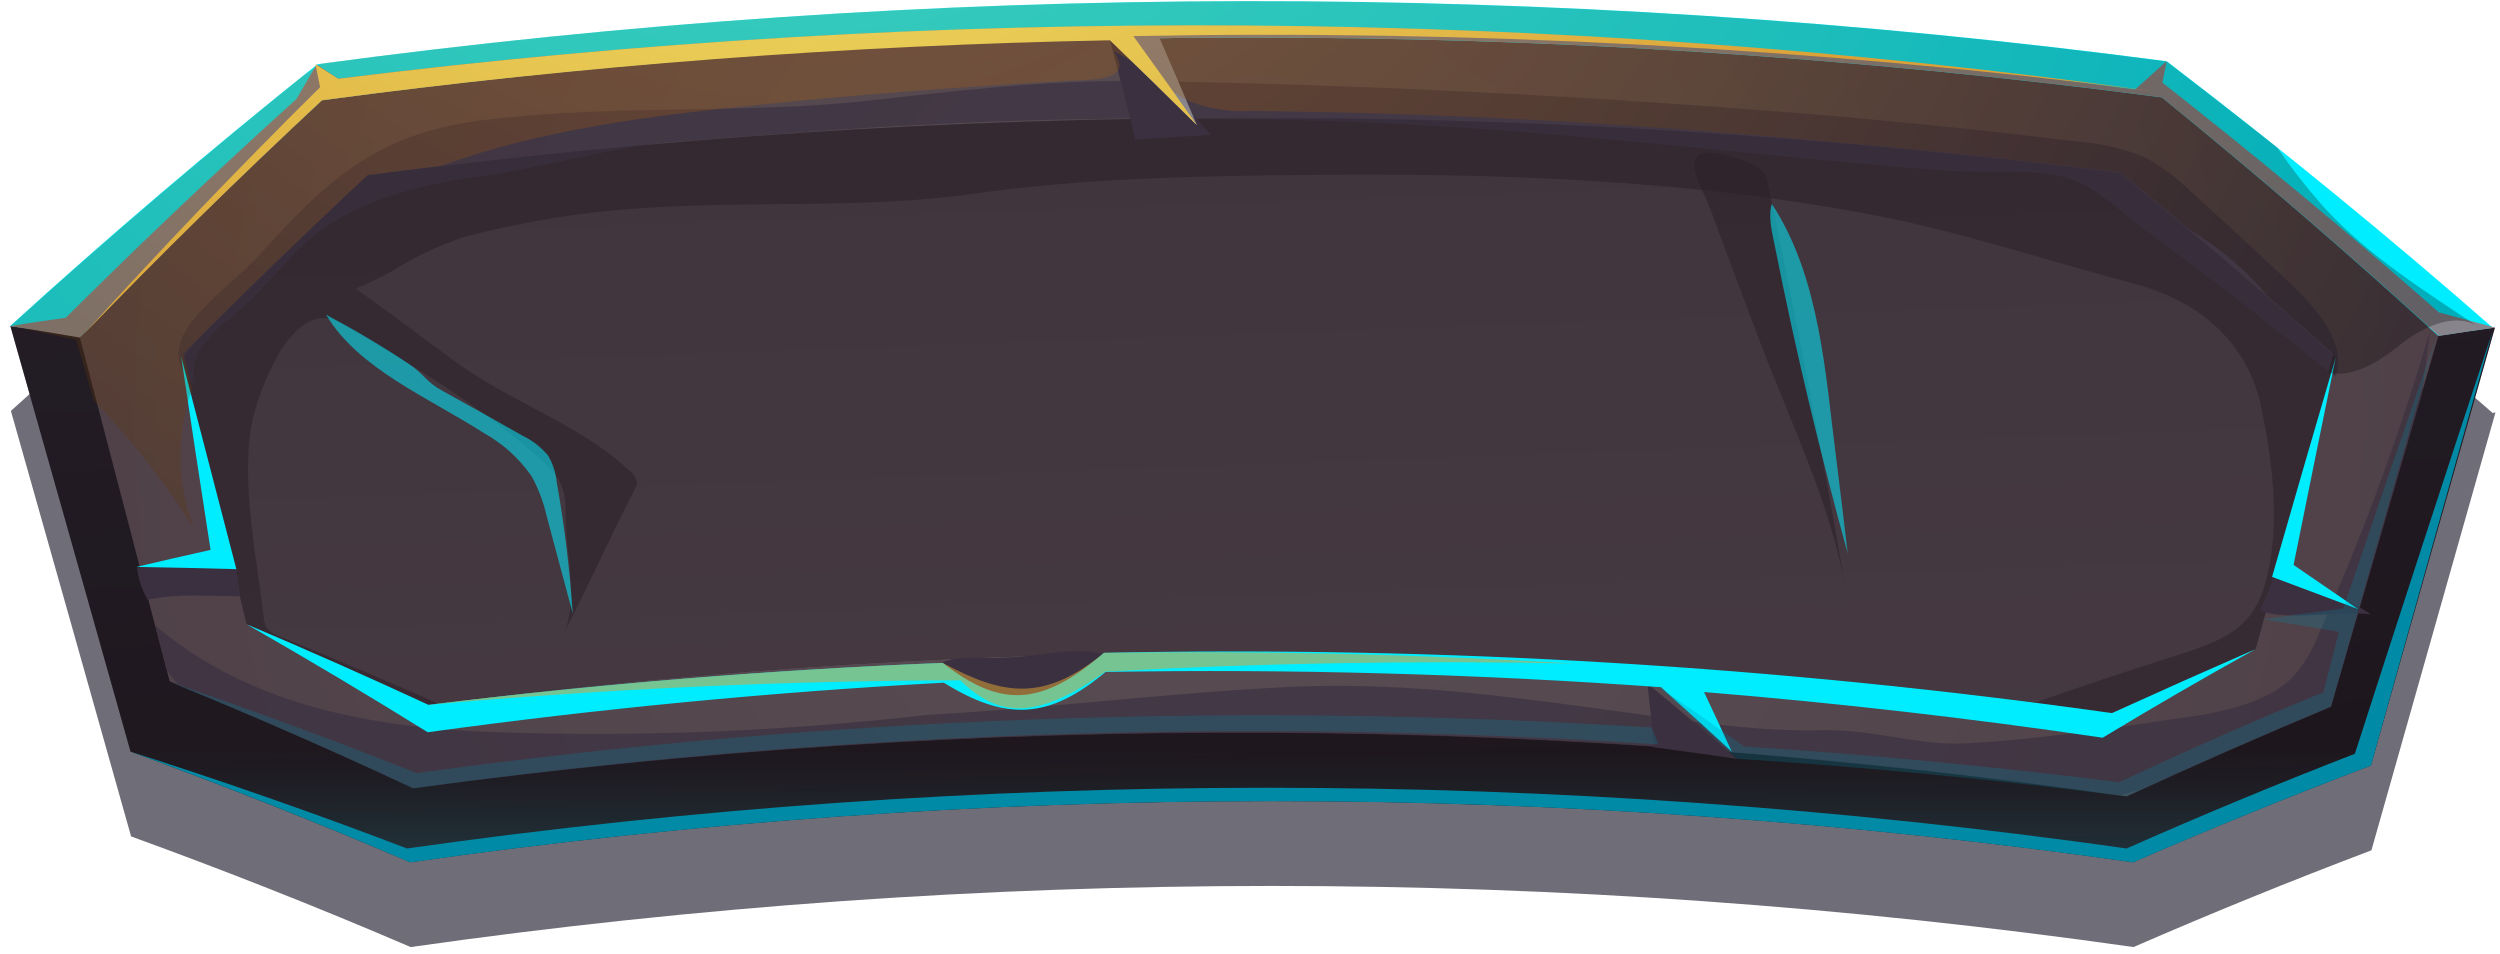 <svg width="173" height="66" viewBox="0 0 173 66" fill="none" xmlns="http://www.w3.org/2000/svg">
<path opacity="0.63" d="M172.495 28.582C167.664 24.371 162.704 20.242 157.615 16.194V16.157C156.871 15.562 152.987 12.496 149.966 10.205C107.559 4.618 64.598 4.671 22.204 10.361H21.981H21.929H21.877V10.421C15.129 15.822 7.741 22.079 0.754 28.433C3.532 38.239 6.305 48.055 9.072 57.881C15.389 60.18 21.862 62.717 28.417 65.537C67.957 59.897 108.097 59.897 147.638 65.537C153.014 63.196 158.503 60.964 164.103 58.841C166.96 48.732 169.822 38.631 172.688 28.537L172.495 28.582Z" fill="#1C1929"/>
<path fill-rule="evenodd" clip-rule="evenodd" d="M149.936 4.238C107.46 -1.378 64.424 -1.308 21.966 4.446C14.605 10.314 7.517 16.353 0.702 22.563C2.227 22.876 3.745 23.203 5.256 23.53C7.274 30.579 9.281 37.627 11.275 44.675C17.043 47.016 22.688 49.469 28.208 52.033C67.825 46.686 107.993 46.883 147.556 52.621C152.213 50.478 156.955 48.41 161.781 46.416C164.177 38.743 166.597 31.082 169.043 23.434L172.51 22.69C165.273 16.351 157.748 10.2 149.936 4.238ZM156.513 42.436C153.146 43.864 149.817 45.335 146.529 46.848C107.649 41.39 68.211 41.197 29.28 46.275C25.138 44.365 20.922 42.51 16.631 40.71C15.143 34.529 13.633 28.347 12.1 22.161C16.307 17.921 20.634 13.742 25.084 9.625C65.559 4.35 106.545 4.297 147.035 9.469C152.173 13.635 157.181 17.883 162.056 22.213C160.201 28.949 158.354 35.69 156.513 42.436Z" fill="#00EDFF"/>
<path fill-rule="evenodd" clip-rule="evenodd" d="M149.066 10.749C107.165 5.205 64.712 5.273 22.829 10.95C17.026 14.962 11.361 19.082 5.836 23.308C4.134 23.045 2.428 22.797 0.717 22.564C3.494 32.37 6.267 42.186 9.035 52.012C15.642 54.417 22.09 56.969 28.379 59.667C67.919 54.024 108.06 54.024 147.6 59.667C152.977 57.326 158.465 55.094 164.065 52.971C166.922 42.863 169.784 32.761 172.651 22.668C171.252 22.861 169.853 23.07 168.462 23.278C162.153 18.968 155.687 14.791 149.066 10.749Z" fill="url(#paint0_linear_282_71)"/>
<path style="mix-blend-mode:screen" opacity="0.39" fill-rule="evenodd" clip-rule="evenodd" d="M149.066 10.749C107.165 5.205 64.712 5.273 22.829 10.95C17.026 14.962 11.361 19.082 5.836 23.308C4.134 23.045 2.428 22.797 0.717 22.564C3.494 32.37 6.267 42.186 9.035 52.012C15.642 54.417 22.09 56.969 28.379 59.667C67.919 54.024 108.06 54.024 147.6 59.667C152.977 57.326 158.465 55.094 164.065 52.971C166.922 42.863 169.784 32.761 172.651 22.668C171.252 22.861 169.853 23.07 168.462 23.278C162.153 18.968 155.687 14.791 149.066 10.749Z" fill="url(#paint1_linear_282_71)"/>
<path fill-rule="evenodd" clip-rule="evenodd" d="M29.644 48.775C25.522 46.865 21.331 45.008 17.07 43.202C15.582 37.017 14.067 30.831 12.524 24.646C16.706 20.42 21.006 16.249 25.426 12.132C65.677 6.886 106.435 6.831 146.7 11.968C151.814 16.135 156.789 20.381 161.625 24.706C159.765 31.442 157.912 38.18 156.067 44.921C152.729 46.384 149.423 47.859 146.149 49.348C107.516 43.923 68.329 43.731 29.644 48.775Z" fill="url(#paint2_linear_282_71)"/>
<path opacity="0.54" fill-rule="evenodd" clip-rule="evenodd" d="M27.07 18.799C28.676 17.774 30.406 16.959 32.219 16.373C36.054 15.368 39.975 14.72 43.93 14.439C51.69 13.851 59.755 14.498 67.418 13.405C74.925 12.341 82.589 12.184 90.252 12.11C103.347 11.969 116.568 12.4 129.477 14.848C135.704 16.031 141.641 18.04 147.712 19.639C152.355 20.86 155.599 23.873 156.477 28.195C157.221 31.797 157.697 35.524 157.05 39.118C156.306 43.061 154.706 44.08 150.659 45.345C147.36 46.382 144.096 47.468 140.867 48.604C146.482 49.813 152.311 49.575 157.809 47.912C158.87 47.65 159.854 47.14 160.68 46.424C161.374 45.643 161.869 44.706 162.124 43.693C164.088 37.823 167.786 28.188 161.149 23.396C156.127 19.796 151.529 15.897 146.715 11.969C146.827 11.969 116.3 7.787 86.071 8.248C55.842 7.869 25.322 12.155 25.426 12.132C21.662 15.636 18.046 19.238 14.326 22.727C8.783 27.935 13.582 36.67 15.814 42.428C15.986 42.959 16.236 43.461 16.558 43.916C17.163 44.538 17.9 45.016 18.715 45.315C22.756 47.112 27.005 48.399 31.363 49.147C27.44 47.396 23.46 45.705 19.422 44.073C19.038 43.964 18.695 43.74 18.44 43.433C18.321 43.202 18.255 42.948 18.247 42.689C17.756 38.463 16.811 34.259 17.309 29.974C17.525 27.913 20.069 20.368 23.514 22.34C28.529 25.227 33.499 28.233 37.65 32.012C39.6 33.798 38.982 34.944 39.22 37.272C39.399 39.066 39.86 42.227 38.975 43.887C40.701 40.635 42.159 37.265 43.87 33.976C43.993 33.793 44.063 33.579 44.071 33.359C44.011 33.044 43.832 32.765 43.573 32.578C40.098 29.311 35.24 27.823 31.237 24.832C29.055 23.196 26.85 21.574 24.623 19.967C25.464 19.633 26.282 19.243 27.07 18.799Z" fill="#2B2028"/>
<path fill-rule="evenodd" clip-rule="evenodd" d="M149.601 6.745C107.34 1.155 64.522 1.22 22.278 6.939C16.5 12.301 10.915 17.769 5.523 23.344C7.596 31.28 9.67 39.217 11.743 47.153C17.477 49.504 23.092 51.961 28.587 54.526C67.947 49.213 107.855 49.408 147.161 55.106C151.798 52.963 156.511 50.892 161.297 48.894C163.777 40.337 166.257 31.791 168.737 23.255C162.592 17.625 156.213 12.122 149.601 6.745ZM156.082 44.921C152.733 46.384 149.423 47.859 146.149 49.347C107.516 43.923 68.328 43.73 29.644 48.775C25.522 46.865 21.331 45.007 17.07 43.202C15.582 37.017 14.067 30.831 12.524 24.646C16.706 20.42 21.006 16.249 25.425 12.132C65.676 6.886 106.434 6.831 146.699 11.968C151.813 16.135 156.788 20.381 161.624 24.706C159.774 31.442 157.927 38.18 156.082 44.921Z" fill="url(#paint3_radial_282_71)"/>
<path opacity="0.69" fill-rule="evenodd" clip-rule="evenodd" d="M27.799 9.715C23.603 11.418 20.724 14.588 17.963 17.631C15.449 20.369 9.973 23.583 13.499 26.648C13.375 26.19 13.354 25.71 13.439 25.242C13.524 24.775 13.712 24.333 13.99 23.948C14.648 23.096 15.425 22.345 16.297 21.716C18.663 19.796 20.136 17.252 22.71 15.578C25.724 13.598 29.6 12.683 33.253 12.192C37.888 11.567 42.181 10.161 46.779 9.811C52.917 9.35 59.055 8.844 65.201 8.569C77.212 7.986 89.247 8.073 101.248 8.829C112.409 9.573 123.487 10.957 134.655 11.805C137.184 11.991 140.793 11.604 143.173 12.348C145.093 12.936 146.894 14.781 148.419 15.912C152.932 19.216 157.33 22.606 161.61 26.083C162.421 23.732 160.316 21.329 158.322 19.454C156.09 17.346 153.83 15.26 151.544 13.197C150.586 12.243 149.487 11.442 148.285 10.823C146.857 10.258 145.352 9.915 143.821 9.804C136.926 8.956 130.029 8.261 123.13 7.721C108.421 6.567 94.046 5.868 79.293 5.608C72.596 5.496 66.131 6.292 59.584 7.021C52.478 7.765 44.882 7.378 37.695 7.914C34.361 8.152 30.902 8.428 27.799 9.715Z" fill="#3B3040"/>
<path opacity="0.69" fill-rule="evenodd" clip-rule="evenodd" d="M11.535 46.372C11.81 46.736 12.093 47.116 12.391 47.435C17.906 49.702 23.305 52.076 28.588 54.556C67.755 49.267 107.467 49.435 146.588 55.054C147.206 54.898 147.823 54.734 148.441 54.548C152.657 52.614 156.945 50.739 161.305 48.924C163.388 41.731 165.479 34.539 167.577 27.347C167.793 25.859 167.986 24.371 168.142 22.928C166.056 30.069 163.491 37.061 160.464 43.857C160.065 44.909 159.489 45.886 158.76 46.744C157.272 48.351 154.854 48.976 152.6 49.437C147.012 50.248 141.685 51.133 136.09 51.438C132.757 51.624 129.558 50.434 126.068 50.531C121.976 50.642 117.884 50.032 113.867 49.482C105.682 48.373 97.558 47.138 89.314 47.532C80.937 47.927 72.485 49.02 64.137 49.474C54.26 50.605 44.312 51.005 34.376 50.672C25.448 50.367 17.152 48.715 10.731 43.276L11.535 46.372Z" fill="#3B3040"/>
<path fill-rule="evenodd" clip-rule="evenodd" d="M114.462 51.714C114.313 50.226 114.16 48.755 114.001 47.302C116.094 49.023 118.158 50.759 120.191 52.51C118.291 52.237 116.382 51.972 114.462 51.714Z" fill="url(#paint4_linear_282_71)"/>
<path fill-rule="evenodd" clip-rule="evenodd" d="M16.357 39.43L16.625 41.261C14.393 41.261 12.406 41.045 10.219 41.499C9.818 40.815 9.565 40.054 9.475 39.267C10.375 39.229 16.297 38.798 16.387 39.423L16.357 39.43Z" fill="url(#paint5_linear_282_71)"/>
<path fill-rule="evenodd" clip-rule="evenodd" d="M66.48 47.116C67.224 47.597 68.033 47.968 68.883 48.217C72.373 49.221 74.27 47.473 76.324 45.241C74.359 44.779 72.299 45.337 70.327 45.464C69.754 45.501 69.181 45.538 68.608 45.538C67.343 45.538 65.982 45.389 64.888 45.985C65.389 46.403 65.921 46.781 66.48 47.116Z" fill="url(#paint6_linear_282_71)"/>
<path fill-rule="evenodd" clip-rule="evenodd" d="M78.593 9.729C78.013 7.412 77.42 5.101 76.815 2.794C79.372 4.712 81.71 6.905 83.786 9.334C81.941 9.438 80.096 9.553 78.251 9.677L78.593 9.729Z" fill="url(#paint7_linear_282_71)"/>
<path opacity="0.54" fill-rule="evenodd" clip-rule="evenodd" d="M127.735 40.836C126.128 31.462 124.33 22.097 122.341 12.742C122.295 12.34 122.114 11.965 121.828 11.678C121.292 11.224 118.413 10.235 117.713 10.651C116.583 11.314 117.855 13.151 118.197 14.074C119.306 17.05 120.429 20.026 121.545 23.002C123.673 28.738 126.723 34.884 127.735 40.836Z" fill="#2B2028"/>
<path fill-rule="evenodd" clip-rule="evenodd" d="M0.702 22.563C2.319 22.816 3.926 23.081 5.523 23.359C10.91 17.789 16.495 12.316 22.279 6.939C64.522 1.218 107.34 1.15 149.602 6.738C156.213 12.11 162.604 17.613 168.775 23.248C170.069 23.044 171.364 22.851 172.659 22.667C171.364 22.31 170.069 21.968 168.775 21.618C162.604 16.192 156.226 10.892 149.639 5.719C149.735 5.228 149.84 4.729 149.936 4.231L147.742 6.195C106.502 0.561 64.706 0.311 23.402 5.451L21.914 4.461L20.508 6.857C15.017 11.817 9.697 16.861 4.549 21.99C3.276 22.161 1.989 22.355 0.702 22.563Z" fill="#87848B"/>
<path fill-rule="evenodd" clip-rule="evenodd" d="M17.07 43.202C21.326 45.003 25.517 46.86 29.644 48.775C41.504 47.316 53.368 46.349 65.238 45.873C69.255 49.005 72.053 48.901 76.398 45.174C99.723 44.691 123.048 46.087 146.149 49.348C149.423 47.86 152.734 46.384 156.082 44.921C152.506 46.905 148.979 48.948 145.502 51.051C136.321 49.697 127.127 48.643 117.921 47.889C118.571 49.268 119.211 50.645 119.841 52.019C118.229 50.531 116.597 49.043 114.945 47.555C102.148 46.632 89.336 46.28 76.51 46.498C72.566 49.801 69.598 49.898 65.312 47.242C53.378 47.892 41.474 49.035 29.599 50.672C25.497 48.123 21.321 45.633 17.07 43.202Z" fill="#00EDFF"/>
<path fill-rule="evenodd" clip-rule="evenodd" d="M12.532 24.646C13.812 29.557 15.086 34.47 16.356 39.385C14.06 39.321 11.756 39.269 9.444 39.229C11.146 38.827 12.854 38.435 14.571 38.054C13.876 33.59 13.197 29.12 12.532 24.646Z" fill="#00EDFF"/>
<path fill-rule="evenodd" clip-rule="evenodd" d="M164.073 42.517C161.677 42.235 158.641 43.001 156.395 42.264C156.461 42.071 157.451 40.032 157.228 39.921C158.299 40.3 159.46 40.427 160.516 40.754C161.772 41.188 162.968 41.78 164.073 42.517Z" fill="url(#paint8_linear_282_71)"/>
<path fill-rule="evenodd" clip-rule="evenodd" d="M161.64 24.706C160.152 29.775 158.681 34.847 157.228 39.921C159.214 40.665 161.186 41.409 163.18 42.153C161.692 41.126 160.204 40.107 158.716 39.095C159.683 34.299 160.657 29.503 161.64 24.706Z" fill="#00EDFF"/>
<path fill-rule="evenodd" clip-rule="evenodd" d="M76.815 2.795C78.844 4.744 80.85 6.703 82.834 8.673C81.926 6.535 81.009 4.399 80.081 2.267L76.815 2.795Z" fill="#87848B"/>
<path style="mix-blend-mode:screen" opacity="0.27" fill-rule="evenodd" clip-rule="evenodd" d="M171.632 22.697C167.822 20.19 163.902 17.683 160.911 14.446C159.711 13.107 158.6 11.69 157.585 10.205C155.07 8.221 152.521 6.237 149.936 4.253C107.54 -1.354 64.587 -1.301 22.204 4.409C21.877 4.61 21.46 4.908 20.947 5.265C14.003 10.875 7.274 16.629 0.762 22.526L0.814 22.571C2.302 22.883 3.79 23.196 5.278 23.523L6.483 27.719C9.097 30.434 11.43 33.405 13.447 36.588C12.214 33.491 12.161 30.049 13.298 26.916C13.098 26.105 12.897 25.286 12.703 24.475C16.835 20.294 21.083 16.172 25.448 12.11C27.144 11.887 28.838 11.676 30.53 11.477C37.293 9.007 44.8 8.033 52.106 7.296C56.883 6.79 61.674 6.396 66.466 6.061C68.921 5.883 71.383 5.726 73.839 5.592C75.409 5.503 78.623 5.659 77.038 3.539C79.054 4.461 80.438 6.143 82.41 7.051C83.75 7.549 85.179 7.762 86.606 7.676C99.8 7.824 112.976 8.524 126.135 9.774C133.01 10.349 139.88 11.073 146.745 11.946C148.352 13.256 149.944 14.573 151.521 15.897C153.581 17.12 155.418 18.685 156.952 20.525C158.47 21.844 159.973 23.168 161.461 24.498C161.342 24.922 161.223 25.346 161.112 25.777C162.741 26.187 164.631 25.033 165.962 23.955C167.473 22.705 169.921 21.447 171.632 22.697Z" fill="url(#paint9_radial_282_71)"/>
<path fill-rule="evenodd" clip-rule="evenodd" d="M21.833 4.454C21.944 4.983 22.048 5.503 22.152 6.032C16.488 11.632 11.032 17.336 5.784 23.144C11.086 17.648 16.585 12.247 22.279 6.939C40.364 4.521 58.572 3.135 76.815 2.788C78.844 4.737 80.85 6.696 82.834 8.666C81.381 6.602 79.913 4.546 78.43 2.498C101.997 2.037 125.567 3.311 148.947 6.307C107.316 0.536 65.108 0.248 23.402 5.451L21.833 4.454Z" fill="url(#paint10_radial_282_71)"/>
<path opacity="0.54" fill-rule="evenodd" clip-rule="evenodd" d="M22.561 21.775C24.546 22.826 26.448 23.957 28.268 25.168C29.399 25.912 29.429 26.395 30.627 27.05C32.487 28.077 34.332 29.111 36.162 30.152C36.837 30.477 37.436 30.941 37.918 31.514C38.245 32.056 38.448 32.663 38.513 33.292C39.054 36.327 39.43 39.39 39.637 42.466L37.829 35.718C37.614 34.753 37.264 33.823 36.787 32.957C35.935 31.728 34.812 30.71 33.506 29.981C29.645 27.504 24.808 25.54 22.561 21.775Z" fill="#00EDFF"/>
<path opacity="0.54" fill-rule="evenodd" clip-rule="evenodd" d="M122.839 17.117C124.245 24.23 125.942 31.298 127.861 38.299C127.608 36.127 127.348 33.947 127.073 31.774C126.329 26.105 125.986 19.223 122.609 14.111C122.333 15.004 122.646 16.157 122.839 17.117Z" fill="#00EDFF"/>
<path opacity="0.54" fill-rule="evenodd" clip-rule="evenodd" d="M29.645 48.775C41.504 47.317 53.369 46.35 65.238 45.873C69.509 48.187 72.284 48.537 76.398 45.174C87.251 45.02 98.099 45.268 108.941 45.918C98.099 45.695 87.281 45.881 76.488 46.476C71.957 49.705 69.196 49.802 66.458 47.079C54.237 47.103 41.965 47.669 29.645 48.775Z" fill="#DBA137"/>
<path opacity="0.25" d="M28.588 54.556C57.133 50.642 86.001 49.622 114.752 51.513L114.298 50.345C85.778 48.547 57.15 49.603 28.841 53.499C23.256 51.282 17.552 49.177 11.729 47.183C17.477 49.514 23.097 51.972 28.588 54.556Z" fill="#008AA5"/>
<path opacity="0.25" d="M114.64 47.428C116.515 49.11 118.368 50.804 120.198 52.51C129.186 53.09 138.173 53.956 147.161 55.107C151.799 52.964 156.511 50.893 161.297 48.894C163.733 40.333 166.175 31.777 168.626 23.226C166.443 29.515 164.286 35.809 162.153 42.109C160.293 42.347 158.438 42.595 156.588 42.853C158.343 43.13 160.097 43.421 161.848 43.723C161.491 45.114 161.141 46.506 160.784 47.897C155.978 49.881 151.265 51.959 146.648 54.132C137.997 53.041 129.347 52.215 120.696 51.654C118.693 50.231 116.674 48.822 114.64 47.428Z" fill="#008AA5"/>
<path d="M164.073 52.978C158.468 55.106 152.98 57.338 147.608 59.675C108.068 54.031 67.927 54.031 28.387 59.675C22.088 56.971 15.64 54.419 9.043 52.019C15.556 54.097 21.929 56.329 28.164 58.715C67.632 53.112 107.694 53.112 147.162 58.715C152.32 56.428 157.585 54.243 162.957 52.16C166.097 42.399 169.274 32.654 172.488 22.928C169.675 32.922 166.871 42.939 164.073 52.978Z" fill="#008AA5"/>
<defs>
<linearGradient id="paint0_linear_282_71" x1="85.951" y1="9.573" x2="89.626" y2="75.307" gradientUnits="userSpaceOnUse">
<stop stop-color="#3B3040"/>
<stop offset="1" stop-color="#2B2028"/>
</linearGradient>
<linearGradient id="paint1_linear_282_71" x1="86.68" y1="22.497" x2="86.68" y2="69.169" gradientUnits="userSpaceOnUse">
<stop offset="0.63"/>
<stop offset="0.67" stop-color="#020D0D"/>
<stop offset="0.74" stop-color="#072E31"/>
<stop offset="0.84" stop-color="#0F636A"/>
<stop offset="0.96" stop-color="#1BADB8"/>
<stop offset="0.98" stop-color="#1CB4C0"/>
</linearGradient>
<linearGradient id="paint2_linear_282_71" x1="86.219" y1="0.436" x2="88.161" y2="54.764" gradientUnits="userSpaceOnUse">
<stop stop-color="#3F343C"/>
<stop offset="1" stop-color="#463942"/>
</linearGradient>
<radialGradient id="paint3_radial_282_71" cx="0" cy="0" r="1" gradientUnits="userSpaceOnUse" gradientTransform="translate(87.149 28.857) scale(80.956)">
<stop stop-color="#594E54"/>
<stop offset="1" stop-color="#504148"/>
</radialGradient>
<linearGradient id="paint4_linear_282_71" x1="1915.91" y1="931.532" x2="1940.95" y2="1068.44" gradientUnits="userSpaceOnUse">
<stop stop-color="#3B3040"/>
<stop offset="1" stop-color="#2B2028"/>
</linearGradient>
<linearGradient id="paint5_linear_282_71" x1="1113.43" y1="448.187" x2="1116.05" y2="483.886" gradientUnits="userSpaceOnUse">
<stop stop-color="#3B3040"/>
<stop offset="1" stop-color="#2B2028"/>
</linearGradient>
<linearGradient id="paint6_linear_282_71" x1="2716.44" y1="655.855" x2="2720.25" y2="714.102" gradientUnits="userSpaceOnUse">
<stop stop-color="#3B3040"/>
<stop offset="1" stop-color="#2B2028"/>
</linearGradient>
<linearGradient id="paint7_linear_282_71" x1="1771.22" y1="807.717" x2="1819.11" y2="1029.09" gradientUnits="userSpaceOnUse">
<stop stop-color="#3B3040"/>
<stop offset="1" stop-color="#2B2028"/>
</linearGradient>
<linearGradient id="paint8_linear_282_71" x1="2856.9" y1="495.329" x2="2860.31" y2="540.35" gradientUnits="userSpaceOnUse">
<stop stop-color="#3B3040"/>
<stop offset="1" stop-color="#2B2028"/>
</linearGradient>
<radialGradient id="paint9_radial_282_71" cx="0" cy="0" r="1" gradientUnits="userSpaceOnUse" gradientTransform="translate(56.459 -37.434) scale(136.69)">
<stop stop-color="#FF8D0A"/>
<stop offset="0.09" stop-color="#ED8309"/>
<stop offset="0.28" stop-color="#BE6907"/>
<stop offset="0.55" stop-color="#734005"/>
<stop offset="0.88" stop-color="#0C0700"/>
<stop offset="0.92"/>
</radialGradient>
<radialGradient id="paint10_radial_282_71" cx="0" cy="0" r="1" gradientUnits="userSpaceOnUse" gradientTransform="translate(55.789 -35.931) scale(84.022)">
<stop stop-color="#F4F270"/>
<stop offset="0.97" stop-color="#DBA137"/>
</radialGradient>
</defs>
</svg>
